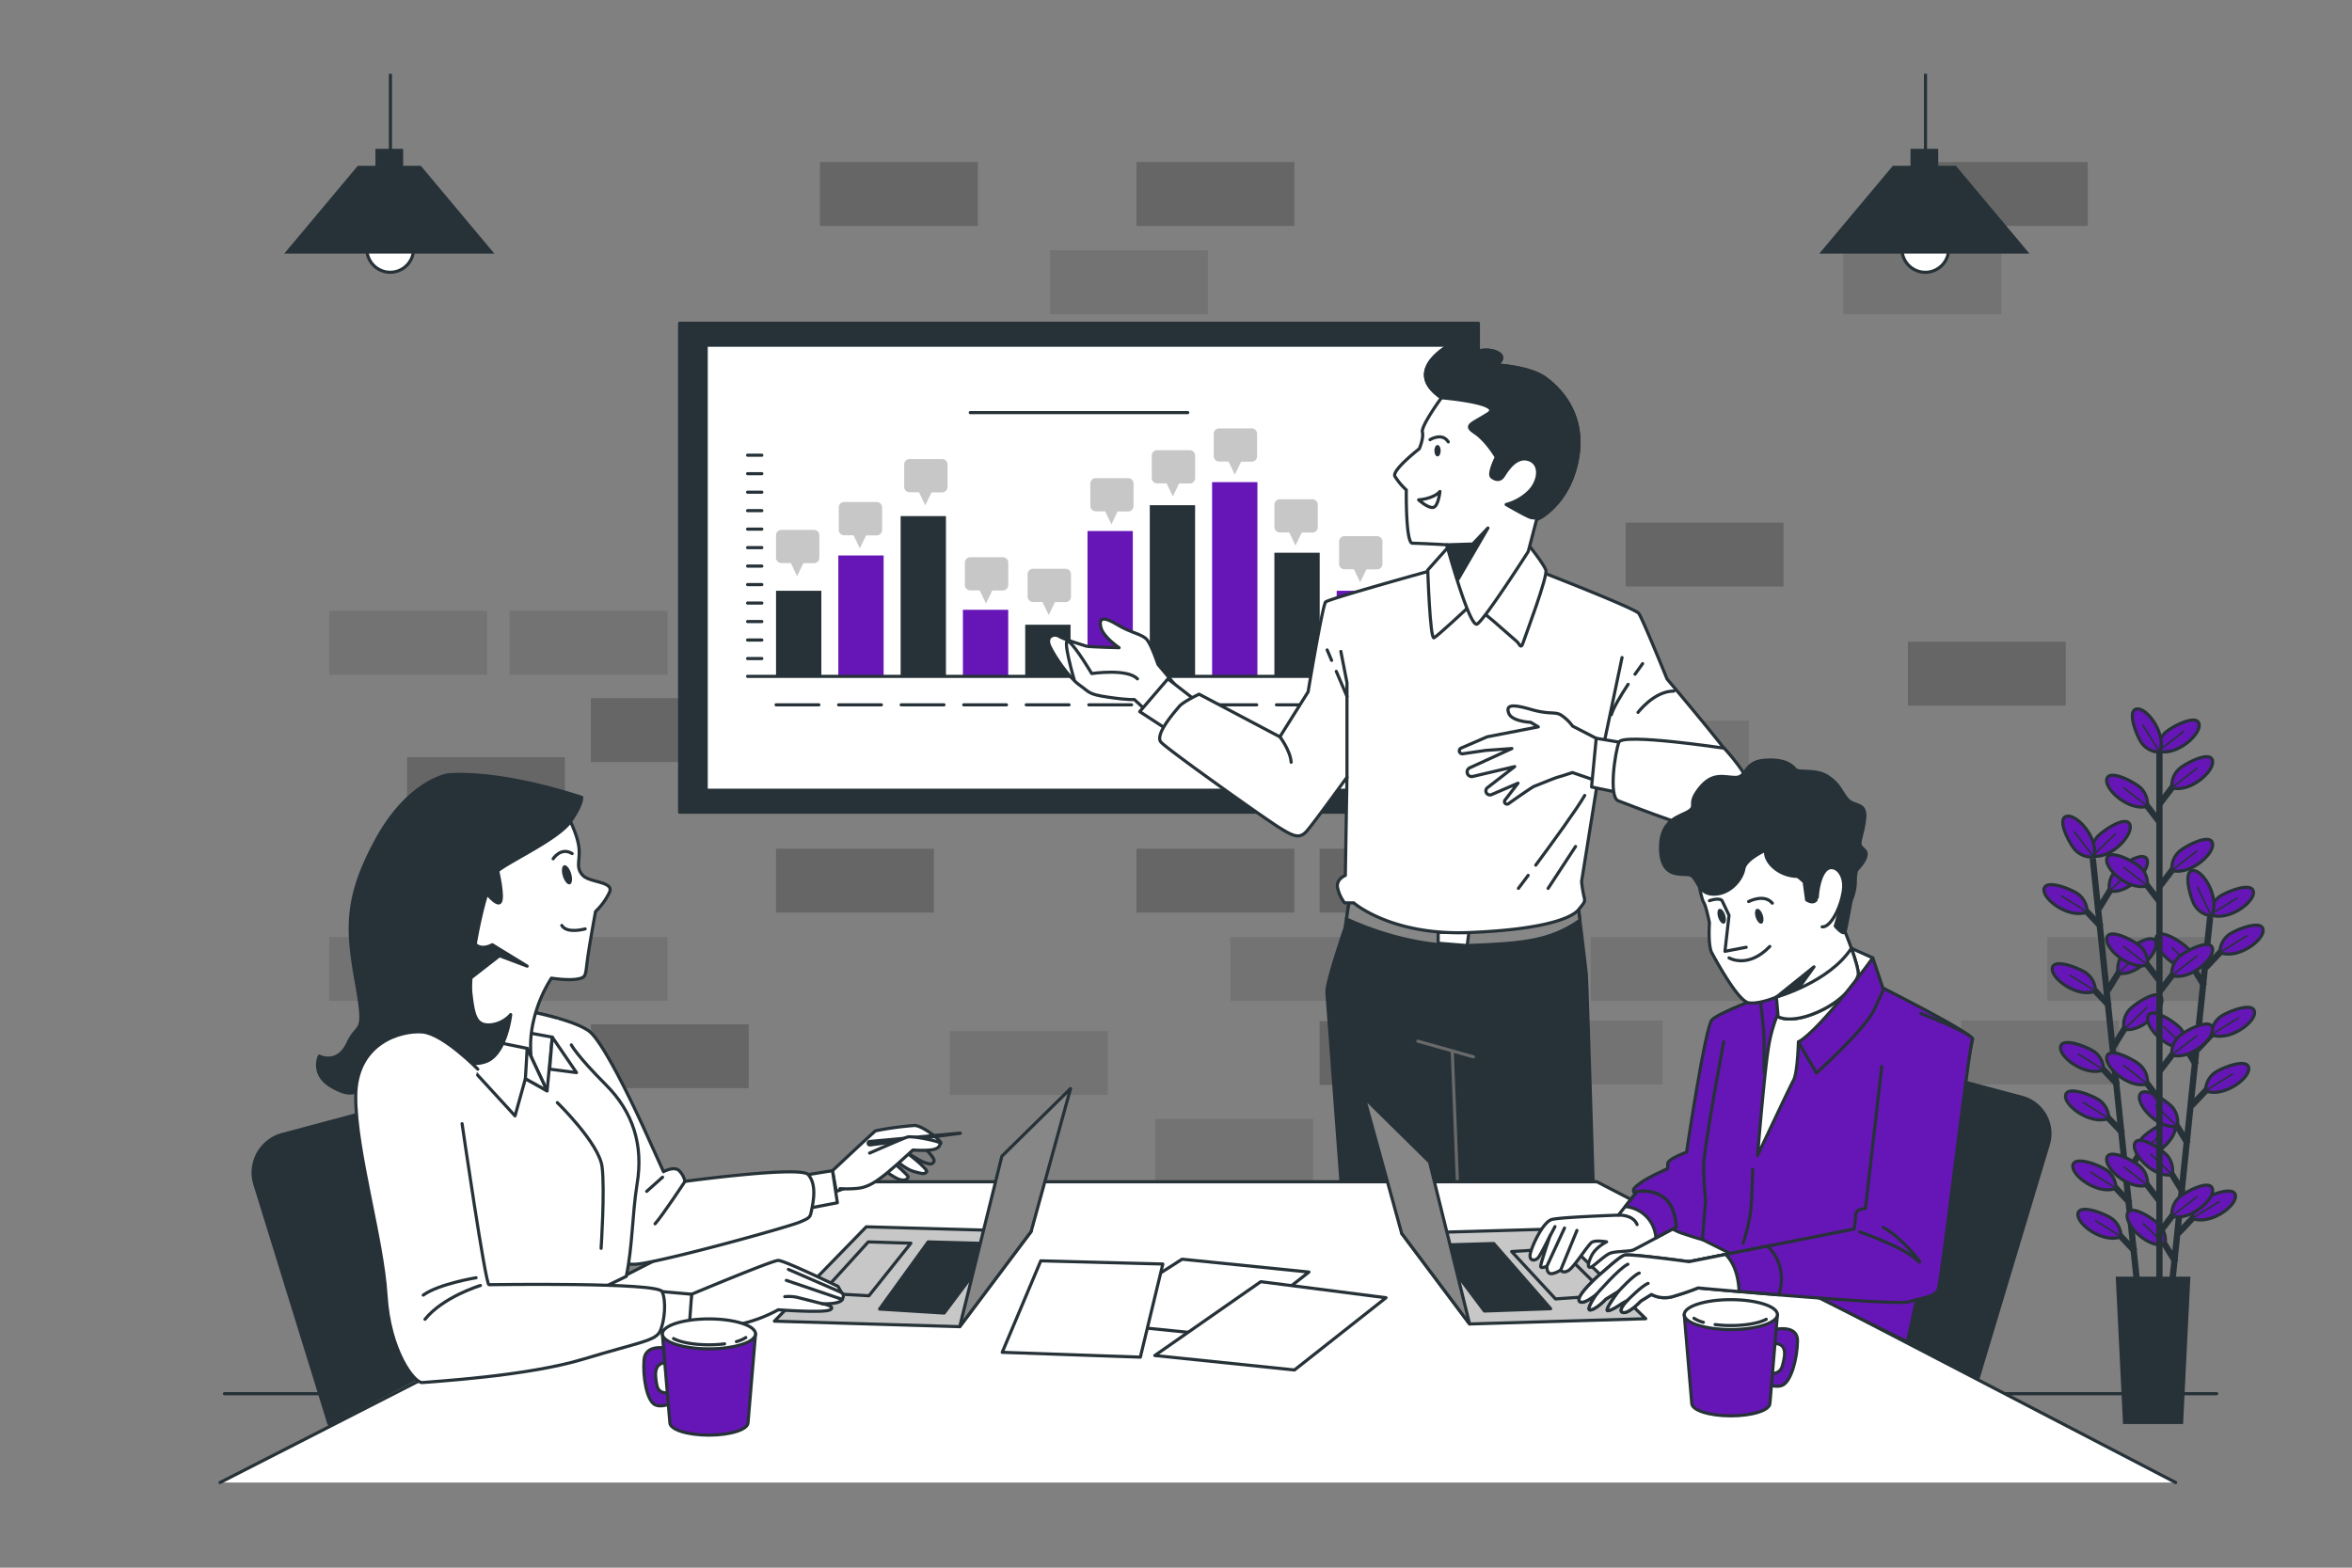 <svg xmlns="http://www.w3.org/2000/svg" viewBox="0 0 750 500"><rect x="0" y="0" width="750" height="500" fill="#808080" stroke="none"/><g id="freepik--Floor--inject-63"><line x1="633.56" y1="444.51" x2="706.85" y2="444.51" style="fill:none;stroke:#263238;stroke-linecap:round;stroke-linejoin:round"></line><line x1="71.56" y1="444.51" x2="115.64" y2="444.51" style="fill:none;stroke:#263238;stroke-linecap:round;stroke-linejoin:round"></line></g><g id="freepik--Bricks--inject-63"><rect x="188.41" y="222.68" width="50.34" height="20.38" style="opacity:0.2"></rect><rect x="362.39" y="166.68" width="50.34" height="20.38" style="opacity:0.2"></rect><rect x="518.39" y="166.68" width="50.34" height="20.38" style="opacity:0.2"></rect><rect x="608.39" y="204.68" width="50.34" height="20.38" style="opacity:0.2"></rect><rect x="334.82" y="194.84" width="50.34" height="20.38" style="opacity:0.1"></rect><rect x="247.46" y="166.68" width="50.34" height="20.38" style="opacity:0.2"></rect><rect x="219.89" y="194.84" width="50.34" height="20.38" style="opacity:0.1"></rect><rect x="277.43" y="194.84" width="50.34" height="20.38" style="opacity:0.1"></rect><rect x="129.8" y="241.49" width="50.34" height="20.38" style="opacity:0.2"></rect><rect x="104.97" y="194.84" width="50.34" height="20.38" style="opacity:0.1"></rect><rect x="162.51" y="194.84" width="50.34" height="20.38" style="opacity:0.1"></rect><rect x="362.39" y="51.68" width="50.34" height="20.38" style="opacity:0.2"></rect><rect x="334.82" y="79.84" width="50.34" height="20.38" style="opacity:0.1"></rect><rect x="615.39" y="51.68" width="50.34" height="20.38" style="opacity:0.2"></rect><rect x="587.82" y="79.84" width="50.34" height="20.38" style="opacity:0.1"></rect><rect x="261.46" y="51.68" width="50.34" height="20.38" style="opacity:0.2"></rect><rect x="277.43" y="136.49" width="50.34" height="20.38" style="opacity:0.1"></rect><rect x="420.8" y="270.68" width="50.34" height="20.38" style="opacity:0.2"></rect><rect x="420.8" y="325.68" width="50.34" height="20.38" style="opacity:0.2"></rect><rect x="188.41" y="326.68" width="50.34" height="20.38" style="opacity:0.2"></rect><rect x="507.27" y="298.84" width="50.34" height="20.38" style="opacity:0.1"></rect><rect x="479.8" y="325.49" width="50.34" height="20.38" style="opacity:0.1"></rect><rect x="652.83" y="298.84" width="50.34" height="20.38" style="opacity:0.1"></rect><rect x="625.35" y="325.49" width="50.34" height="20.38" style="opacity:0.1"></rect><rect x="362.39" y="270.68" width="50.34" height="20.38" style="opacity:0.2"></rect><rect x="392.35" y="298.84" width="50.34" height="20.38" style="opacity:0.1"></rect><rect x="368.35" y="356.84" width="50.34" height="20.38" style="opacity:0.1"></rect><rect x="440.35" y="383.84" width="50.34" height="20.38" style="opacity:0.1"></rect><rect x="250.35" y="383.84" width="50.34" height="20.38" style="opacity:0.1"></rect><rect x="106.8" y="383.84" width="50.34" height="20.38" style="opacity:0.1"></rect><rect x="289.82" y="229.84" width="50.34" height="20.38" style="opacity:0.1"></rect><rect x="347.35" y="229.84" width="50.34" height="20.38" style="opacity:0.1"></rect><rect x="507.35" y="229.84" width="50.34" height="20.38" style="opacity:0.1"></rect><rect x="247.46" y="270.68" width="50.34" height="20.38" style="opacity:0.2"></rect><rect x="302.89" y="328.84" width="50.34" height="20.38" style="opacity:0.1"></rect><rect x="132.54" y="270.68" width="50.34" height="20.38" style="opacity:0.2"></rect><rect x="129.8" y="345.49" width="50.34" height="20.38" style="opacity:0.2"></rect><rect x="104.97" y="298.84" width="50.34" height="20.38" style="opacity:0.1"></rect><rect x="162.51" y="298.84" width="50.34" height="20.38" style="opacity:0.1"></rect></g><g id="freepik--Plant--inject-63"><line x1="667.34" y1="273.77" x2="681.52" y2="409.73" style="fill:none;stroke:#263238;stroke-miterlimit:10;stroke-width:2px"></line><line x1="679.24" y1="383.71" x2="672.81" y2="376.92" style="fill:none;stroke:#263238;stroke-miterlimit:10;stroke-width:2px"></line><path d="M674.76,379a7.29,7.29,0,0,0-2.56-5.45c-1.65-1.48-10.34-5.13-11.17-2.07C660.14,374.76,669,381.29,674.76,379Z" style="fill:#6616B6;stroke:#263238;stroke-miterlimit:10"></path><line x1="674.76" y1="378.95" x2="666.49" y2="373.8" style="fill:none;stroke:#263238;stroke-miterlimit:10;stroke-width:0.5px"></line><line x1="680.85" y1="399.17" x2="674.42" y2="392.38" style="fill:none;stroke:#263238;stroke-miterlimit:10;stroke-width:2px"></line><path d="M676.37,394.42a7.26,7.26,0,0,0-2.56-5.46c-1.65-1.47-10.34-5.13-11.16-2.07C661.75,390.22,670.64,396.76,676.37,394.42Z" style="fill:#6616B6;stroke:#263238;stroke-miterlimit:10"></path><line x1="676.37" y1="394.42" x2="668.1" y2="389.26" style="fill:none;stroke:#263238;stroke-miterlimit:10;stroke-width:0.5px"></line><line x1="675.3" y1="345.98" x2="668.87" y2="339.18" style="fill:none;stroke:#263238;stroke-miterlimit:10;stroke-width:2px"></line><path d="M670.82,341.22a7.26,7.26,0,0,0-2.56-5.46c-1.65-1.47-10.34-5.13-11.16-2.07C656.2,337,665.09,343.56,670.82,341.22Z" style="fill:#6616B6;stroke:#263238;stroke-miterlimit:10"></path><line x1="670.82" y1="341.22" x2="662.55" y2="336.06" style="fill:none;stroke:#263238;stroke-miterlimit:10;stroke-width:0.5px"></line><line x1="676.91" y1="361.44" x2="670.48" y2="354.65" style="fill:none;stroke:#263238;stroke-miterlimit:10;stroke-width:2px"></line><path d="M672.44,356.68a7.29,7.29,0,0,0-2.56-5.45c-1.66-1.48-10.35-5.13-11.17-2.07C657.81,352.49,666.71,359,672.44,356.68Z" style="fill:#6616B6;stroke:#263238;stroke-miterlimit:10"></path><line x1="672.44" y1="356.68" x2="664.16" y2="351.53" style="fill:none;stroke:#263238;stroke-miterlimit:10;stroke-width:0.5px"></line><line x1="672.68" y1="320.86" x2="666.25" y2="314.07" style="fill:none;stroke:#263238;stroke-miterlimit:10;stroke-width:2px"></line><path d="M668.2,316.1a7.32,7.32,0,0,0-2.56-5.46c-1.65-1.47-10.34-5.13-11.17-2.07C653.58,311.9,662.47,318.44,668.2,316.1Z" style="fill:#6616B6;stroke:#263238;stroke-miterlimit:10"></path><line x1="668.2" y1="316.1" x2="659.93" y2="310.95" style="fill:none;stroke:#263238;stroke-miterlimit:10;stroke-width:0.5px"></line><line x1="670.05" y1="295.63" x2="663.61" y2="288.84" style="fill:none;stroke:#263238;stroke-miterlimit:10;stroke-width:2px"></line><path d="M665.57,290.87a7.29,7.29,0,0,0-2.56-5.45c-1.65-1.48-10.34-5.13-11.17-2.07C650.94,286.68,659.84,293.21,665.57,290.87Z" style="fill:#6616B6;stroke:#263238;stroke-miterlimit:10"></path><line x1="665.57" y1="290.87" x2="657.29" y2="285.72" style="fill:none;stroke:#263238;stroke-miterlimit:10;stroke-width:0.5px"></line><line x1="678.16" y1="374.56" x2="683.05" y2="366.59" style="fill:none;stroke:#263238;stroke-miterlimit:10;stroke-width:2px"></line><path d="M681.56,369a7.31,7.31,0,0,1,1.37-5.87c1.32-1.78,9.06-7.15,10.5-4.33C695,361.86,687.64,370.09,681.56,369Z" style="fill:#6616B6;stroke:#263238;stroke-miterlimit:10"></path><line x1="681.56" y1="368.98" x2="689" y2="361.86" style="fill:none;stroke:#263238;stroke-miterlimit:10;stroke-width:0.5px"></line><line x1="673.91" y1="333.87" x2="678.8" y2="325.89" style="fill:none;stroke:#263238;stroke-miterlimit:10;stroke-width:2px"></line><path d="M677.31,328.29a7.29,7.29,0,0,1,1.38-5.87c1.31-1.78,9.06-7.15,10.5-4.33C690.75,321.16,683.4,329.4,677.31,328.29Z" style="fill:#6616B6;stroke:#263238;stroke-miterlimit:10"></path><line x1="677.31" y1="328.29" x2="684.76" y2="321.17" style="fill:none;stroke:#263238;stroke-miterlimit:10;stroke-width:0.5px"></line><line x1="672.04" y1="315.99" x2="676.93" y2="308.01" style="fill:none;stroke:#263238;stroke-miterlimit:10;stroke-width:2px"></line><path d="M675.44,310.41a7.29,7.29,0,0,1,1.38-5.87c1.31-1.78,9.06-7.15,10.5-4.33C688.88,303.28,681.53,311.51,675.44,310.41Z" style="fill:#6616B6;stroke:#263238;stroke-miterlimit:10"></path><line x1="675.44" y1="310.41" x2="682.89" y2="303.29" style="fill:none;stroke:#263238;stroke-miterlimit:10;stroke-width:0.5px"></line><line x1="669.31" y1="289.77" x2="674.2" y2="281.8" style="fill:none;stroke:#263238;stroke-miterlimit:10;stroke-width:2px"></line><path d="M672.71,284.19a7.29,7.29,0,0,1,1.38-5.87c1.31-1.78,9-7.15,10.49-4.33C686.15,277.07,678.8,285.3,672.71,284.19Z" style="fill:#6616B6;stroke:#263238;stroke-miterlimit:10"></path><line x1="672.71" y1="284.19" x2="680.16" y2="277.07" style="fill:none;stroke:#263238;stroke-miterlimit:10;stroke-width:0.5px"></line><path d="M667.22,273a7.31,7.31,0,0,1,1.37-5.87c1.32-1.78,9.06-7.15,10.5-4.33C680.66,265.89,673.3,274.12,667.22,273Z" style="fill:#6616B6;stroke:#263238;stroke-miterlimit:10"></path><line x1="667.22" y1="273.01" x2="674.67" y2="265.89" style="fill:none;stroke:#263238;stroke-miterlimit:10;stroke-width:0.5px"></line><path d="M667.65,273.32a7.29,7.29,0,0,1-5.69-2c-1.64-1.49-6.17-9.76-3.21-10.89C662,259.2,669.39,267.38,667.65,273.32Z" style="fill:#6616B6;stroke:#263238;stroke-miterlimit:10"></path><line x1="667.65" y1="273.32" x2="661.35" y2="265.16" style="fill:none;stroke:#263238;stroke-miterlimit:10;stroke-width:0.5px"></line><line x1="704.76" y1="292.49" x2="690.65" y2="428.46" style="fill:none;stroke:#263238;stroke-miterlimit:10;stroke-width:2px"></line><line x1="693.77" y1="402.53" x2="688.87" y2="394.56" style="fill:none;stroke:#263238;stroke-miterlimit:10;stroke-width:2px"></line><path d="M690.37,397a7.27,7.27,0,0,0-1.38-5.86c-1.32-1.79-9.07-7.15-10.5-4.33C676.92,389.83,684.28,398.06,690.37,397Z" style="fill:#6616B6;stroke:#263238;stroke-miterlimit:10"></path><line x1="690.37" y1="396.95" x2="683.33" y2="390.2" style="fill:none;stroke:#263238;stroke-miterlimit:10;stroke-width:0.5px"></line><line x1="697.69" y1="364.8" x2="692.79" y2="356.82" style="fill:none;stroke:#263238;stroke-miterlimit:10;stroke-width:2px"></line><path d="M694.28,359.22a7.29,7.29,0,0,0-1.38-5.87c-1.31-1.78-9.06-7.15-10.5-4.32C680.84,352.1,688.2,360.33,694.28,359.22Z" style="fill:#6616B6;stroke:#263238;stroke-miterlimit:10"></path><line x1="694.28" y1="359.22" x2="687.25" y2="352.47" style="fill:none;stroke:#263238;stroke-miterlimit:10;stroke-width:0.5px"></line><line x1="696.08" y1="380.26" x2="691.19" y2="372.29" style="fill:none;stroke:#263238;stroke-miterlimit:10;stroke-width:2px"></line><path d="M692.68,374.68a7.29,7.29,0,0,0-1.38-5.87c-1.31-1.78-9.07-7.14-10.5-4.32C679.23,367.56,686.59,375.79,692.68,374.68Z" style="fill:#6616B6;stroke:#263238;stroke-miterlimit:10"></path><line x1="692.68" y1="374.68" x2="685.65" y2="367.93" style="fill:none;stroke:#263238;stroke-miterlimit:10;stroke-width:0.5px"></line><line x1="700.29" y1="339.68" x2="695.4" y2="331.7" style="fill:none;stroke:#263238;stroke-miterlimit:10;stroke-width:2px"></line><path d="M696.89,334.1a7.29,7.29,0,0,0-1.38-5.87c-1.31-1.78-9.06-7.15-10.5-4.32C683.45,327,690.8,335.21,696.89,334.1Z" style="fill:#6616B6;stroke:#263238;stroke-miterlimit:10"></path><line x1="696.89" y1="334.1" x2="689.86" y2="327.35" style="fill:none;stroke:#263238;stroke-miterlimit:10;stroke-width:0.5px"></line><line x1="702.91" y1="314.45" x2="698.01" y2="306.47" style="fill:none;stroke:#263238;stroke-miterlimit:10;stroke-width:2px"></line><path d="M699.51,308.87a7.29,7.29,0,0,0-1.38-5.87c-1.32-1.78-9.07-7.15-10.5-4.32C686.06,301.75,693.42,310,699.51,308.87Z" style="fill:#6616B6;stroke:#263238;stroke-miterlimit:10"></path><line x1="699.51" y1="308.87" x2="692.47" y2="302.12" style="fill:none;stroke:#263238;stroke-miterlimit:10;stroke-width:0.5px"></line><line x1="694.6" y1="393.36" x2="701.03" y2="386.56" style="fill:none;stroke:#263238;stroke-miterlimit:10;stroke-width:2px"></line><path d="M699.07,388.59a7.29,7.29,0,0,1,2.56-5.45c1.65-1.48,10.34-5.14,11.16-2.08C713.69,384.39,704.8,390.93,699.07,388.59Z" style="fill:#6616B6;stroke:#263238;stroke-miterlimit:10"></path><line x1="699.07" y1="388.59" x2="707.83" y2="383.16" style="fill:none;stroke:#263238;stroke-miterlimit:10;stroke-width:0.5px"></line><line x1="698.82" y1="352.66" x2="705.25" y2="345.86" style="fill:none;stroke:#263238;stroke-miterlimit:10;stroke-width:2px"></line><path d="M703.29,347.9a7.31,7.31,0,0,1,2.56-5.46c1.65-1.47,10.34-5.13,11.17-2.07C717.91,343.69,709,350.24,703.29,347.9Z" style="fill:#6616B6;stroke:#263238;stroke-miterlimit:10"></path><line x1="703.29" y1="347.9" x2="712.05" y2="342.47" style="fill:none;stroke:#263238;stroke-miterlimit:10;stroke-width:0.5px"></line><line x1="700.67" y1="334.78" x2="707.1" y2="327.98" style="fill:none;stroke:#263238;stroke-miterlimit:10;stroke-width:2px"></line><path d="M705.15,330a7.26,7.26,0,0,1,2.56-5.46c1.65-1.48,10.34-5.14,11.16-2.08C719.77,325.81,710.88,332.35,705.15,330Z" style="fill:#6616B6;stroke:#263238;stroke-miterlimit:10"></path><line x1="705.15" y1="330.02" x2="713.91" y2="324.58" style="fill:none;stroke:#263238;stroke-miterlimit:10;stroke-width:0.5px"></line><line x1="703.4" y1="308.56" x2="709.82" y2="301.76" style="fill:none;stroke:#263238;stroke-miterlimit:10;stroke-width:2px"></line><path d="M707.87,303.8a7.26,7.26,0,0,1,2.56-5.46c1.65-1.47,10.34-5.14,11.16-2.08C722.49,299.59,713.6,306.14,707.87,303.8Z" style="fill:#6616B6;stroke:#263238;stroke-miterlimit:10"></path><line x1="707.87" y1="303.8" x2="716.63" y2="298.37" style="fill:none;stroke:#263238;stroke-miterlimit:10;stroke-width:0.5px"></line><path d="M704.8,291.73a7.26,7.26,0,0,1,2.56-5.46c1.65-1.48,10.33-5.14,11.16-2.08C719.42,287.52,710.53,294.06,704.8,291.73Z" style="fill:#6616B6;stroke:#263238;stroke-miterlimit:10"></path><line x1="704.8" y1="291.73" x2="713.55" y2="286.29" style="fill:none;stroke:#263238;stroke-miterlimit:10;stroke-width:0.5px"></line><path d="M705.16,292.12A7.28,7.28,0,0,1,700,289c-1.3-1.79-4-10.82-.9-11.32C702.51,277.14,708.08,286.66,705.16,292.12Z" style="fill:#6616B6;stroke:#263238;stroke-miterlimit:10"></path><line x1="705.16" y1="292.12" x2="700.67" y2="282.84" style="fill:none;stroke:#263238;stroke-miterlimit:10;stroke-width:0.5px"></line><line x1="688.59" y1="237.12" x2="688.59" y2="409.07" style="fill:none;stroke:#263238;stroke-miterlimit:10;stroke-width:2px"></line><line x1="688.73" y1="383.22" x2="683.04" y2="375.79" style="fill:none;stroke:#263238;stroke-miterlimit:10;stroke-width:2px"></line><path d="M684.77,378a7.3,7.3,0,0,0-2-5.69c-1.49-1.64-9.75-6.18-10.89-3.22C670.66,372.33,678.83,379.75,684.77,378Z" style="fill:#6616B6;stroke:#263238;stroke-miterlimit:10"></path><line x1="684.77" y1="378.02" x2="677.08" y2="372.03" style="fill:none;stroke:#263238;stroke-miterlimit:10;stroke-width:0.5px"></line><line x1="688.73" y1="350.9" x2="683.04" y2="343.48" style="fill:none;stroke:#263238;stroke-miterlimit:10;stroke-width:2px"></line><path d="M684.77,345.7a7.3,7.3,0,0,0-2-5.69c-1.49-1.64-9.75-6.17-10.89-3.22C670.66,340,678.83,347.44,684.77,345.7Z" style="fill:#6616B6;stroke:#263238;stroke-miterlimit:10"></path><line x1="684.77" y1="345.7" x2="677.08" y2="339.72" style="fill:none;stroke:#263238;stroke-miterlimit:10;stroke-width:0.5px"></line><line x1="688.73" y1="312.96" x2="683.04" y2="305.54" style="fill:none;stroke:#263238;stroke-miterlimit:10;stroke-width:2px"></line><path d="M684.77,307.77a7.33,7.33,0,0,0-2-5.7c-1.49-1.63-9.75-6.17-10.89-3.21C670.66,302.07,678.83,309.5,684.77,307.77Z" style="fill:#6616B6;stroke:#263238;stroke-miterlimit:10"></path><line x1="684.77" y1="307.77" x2="677.08" y2="301.78" style="fill:none;stroke:#263238;stroke-miterlimit:10;stroke-width:0.5px"></line><line x1="688.73" y1="287.71" x2="683.04" y2="280.28" style="fill:none;stroke:#263238;stroke-miterlimit:10;stroke-width:2px"></line><path d="M684.77,282.51a7.3,7.3,0,0,0-2-5.69c-1.49-1.64-9.75-6.18-10.89-3.22C670.66,276.82,678.83,284.24,684.77,282.51Z" style="fill:#6616B6;stroke:#263238;stroke-miterlimit:10"></path><line x1="684.77" y1="282.51" x2="677.08" y2="276.53" style="fill:none;stroke:#263238;stroke-miterlimit:10;stroke-width:0.5px"></line><line x1="688.73" y1="262.34" x2="683.04" y2="254.92" style="fill:none;stroke:#263238;stroke-miterlimit:10;stroke-width:2px"></line><path d="M684.77,257.15a7.33,7.33,0,0,0-2-5.7c-1.49-1.63-9.75-6.17-10.89-3.21C670.66,251.45,678.83,258.88,684.77,257.15Z" style="fill:#6616B6;stroke:#263238;stroke-miterlimit:10"></path><line x1="684.77" y1="257.15" x2="677.08" y2="251.16" style="fill:none;stroke:#263238;stroke-miterlimit:10;stroke-width:0.5px"></line><line x1="688.6" y1="393.08" x2="694.3" y2="385.66" style="fill:none;stroke:#263238;stroke-miterlimit:10;stroke-width:2px"></line><path d="M692.56,387.89a7.33,7.33,0,0,1,2-5.7c1.49-1.64,9.76-6.17,10.89-3.21C706.67,382.19,698.5,389.62,692.56,387.89Z" style="fill:#6616B6;stroke:#263238;stroke-miterlimit:10"></path><line x1="692.56" y1="387.89" x2="700.71" y2="381.58" style="fill:none;stroke:#263238;stroke-miterlimit:10;stroke-width:0.5px"></line><line x1="688.6" y1="341.69" x2="694.3" y2="334.27" style="fill:none;stroke:#263238;stroke-miterlimit:10;stroke-width:2px"></line><path d="M692.56,336.49a7.3,7.3,0,0,1,2-5.69c1.49-1.64,9.76-6.18,10.89-3.22C706.67,330.8,698.5,338.23,692.56,336.49Z" style="fill:#6616B6;stroke:#263238;stroke-miterlimit:10"></path><line x1="692.56" y1="336.49" x2="700.71" y2="330.18" style="fill:none;stroke:#263238;stroke-miterlimit:10;stroke-width:0.5px"></line><line x1="688.6" y1="316.33" x2="694.3" y2="308.9" style="fill:none;stroke:#263238;stroke-miterlimit:10;stroke-width:2px"></line><path d="M692.56,311.13a7.33,7.33,0,0,1,2-5.7c1.49-1.63,9.76-6.17,10.89-3.21C706.67,305.43,698.5,312.86,692.56,311.13Z" style="fill:#6616B6;stroke:#263238;stroke-miterlimit:10"></path><line x1="692.56" y1="311.13" x2="700.71" y2="304.82" style="fill:none;stroke:#263238;stroke-miterlimit:10;stroke-width:0.5px"></line><line x1="688.6" y1="282.8" x2="694.3" y2="275.37" style="fill:none;stroke:#263238;stroke-miterlimit:10;stroke-width:2px"></line><path d="M692.56,277.6a7.3,7.3,0,0,1,2-5.69c1.49-1.64,9.76-6.18,10.89-3.22C706.67,271.91,698.5,279.33,692.56,277.6Z" style="fill:#6616B6;stroke:#263238;stroke-miterlimit:10"></path><line x1="692.56" y1="277.6" x2="700.71" y2="271.29" style="fill:none;stroke:#263238;stroke-miterlimit:10;stroke-width:0.5px"></line><line x1="688.6" y1="256.44" x2="694.3" y2="249.02" style="fill:none;stroke:#263238;stroke-miterlimit:10;stroke-width:2px"></line><path d="M692.56,251.24a7.3,7.3,0,0,1,2-5.69c1.49-1.64,9.76-6.18,10.89-3.22C706.67,245.55,698.5,253,692.56,251.24Z" style="fill:#6616B6;stroke:#263238;stroke-miterlimit:10"></path><line x1="692.56" y1="251.24" x2="700.71" y2="244.93" style="fill:none;stroke:#263238;stroke-miterlimit:10;stroke-width:0.5px"></line><path d="M688.26,239.55a7.3,7.3,0,0,1,2-5.69c1.49-1.64,9.75-6.18,10.89-3.22C702.37,233.86,694.2,241.29,688.26,239.55Z" style="fill:#6616B6;stroke:#263238;stroke-miterlimit:10"></path><line x1="688.26" y1="239.55" x2="696.41" y2="233.24" style="fill:none;stroke:#263238;stroke-miterlimit:10;stroke-width:0.5px"></line><path d="M688.66,239.9a7.28,7.28,0,0,1-5.45-2.56c-1.48-1.66-5.12-10.35-2.06-11.17C684.48,225.28,691,234.18,688.66,239.9Z" style="fill:#6616B6;stroke:#263238;stroke-miterlimit:10"></path><line x1="688.66" y1="239.9" x2="683.24" y2="231.14" style="fill:none;stroke:#263238;stroke-miterlimit:10;stroke-width:0.5px"></line><polygon points="695.66 453.67 677.46 453.67 675.18 407.68 697.94 407.68 695.66 453.67" style="fill:#263238;stroke:#263238;stroke-miterlimit:10"></polygon></g><g id="freepik--Lamps--inject-63"><circle cx="124.43" cy="79.38" r="7.45" transform="translate(-19.86 48.31) rotate(-20.38)" style="fill:#fff;stroke:#263238;stroke-miterlimit:10"></circle><polygon points="157.64 80.88 90.64 80.88 114.09 52.88 134.19 52.88 157.64 80.88" style="fill:#263238"></polygon><rect x="119.72" y="47.47" width="8.84" height="8.84" style="fill:#263238"></rect><line x1="124.5" y1="49.13" x2="124.5" y2="23.55" style="fill:none;stroke:#263238;stroke-miterlimit:10"></line><circle cx="613.93" cy="79.38" r="7.45" transform="translate(21.7 259.59) rotate(-24.29)" style="fill:#fff;stroke:#263238;stroke-miterlimit:10"></circle><polygon points="647.14 80.88 580.14 80.88 603.59 52.88 623.69 52.88 647.14 80.88" style="fill:#263238"></polygon><rect x="609.22" y="47.47" width="8.84" height="8.84" style="fill:#263238"></rect><line x1="614" y1="49.13" x2="614" y2="23.55" style="fill:none;stroke:#263238;stroke-miterlimit:10"></line></g><g id="freepik--Board--inject-63"><rect x="216.72" y="103.1" width="254.7" height="155.93" style="fill:#263238;stroke:#263238;stroke-linecap:round;stroke-linejoin:round"></rect><rect x="225.19" y="110.1" width="237.75" height="141.94" style="fill:#fff;stroke:#263238;stroke-linecap:round;stroke-linejoin:round"></rect><rect x="326.92" y="199.25" width="14.45" height="16.46" style="fill:#263238"></rect><rect x="247.46" y="188.42" width="14.45" height="27.29" style="fill:#263238"></rect><rect x="267.32" y="177.16" width="14.45" height="38.55" style="fill:#6616B6"></rect><rect x="287.19" y="164.6" width="14.45" height="51.12" style="fill:#263238"></rect><rect x="307.05" y="194.49" width="14.45" height="21.23" style="fill:#6616B6"></rect><rect x="346.78" y="169.36" width="14.45" height="46.35" style="fill:#6616B6"></rect><rect x="366.64" y="161.13" width="14.45" height="54.58" style="fill:#263238"></rect><rect x="386.51" y="153.77" width="14.45" height="61.95" style="fill:#6616B6"></rect><rect x="406.37" y="176.29" width="14.45" height="39.42" style="fill:#263238"></rect><rect x="426.24" y="188.42" width="14.45" height="27.29" style="fill:#6616B6"></rect><line x1="309.4" y1="131.6" x2="378.74" y2="131.6" style="fill:none;stroke:#263238;stroke-linecap:round;stroke-linejoin:round"></line><line x1="247.48" y1="224.8" x2="261.12" y2="224.8" style="fill:none;stroke:#263238;stroke-linecap:round;stroke-linejoin:round"></line><line x1="267.42" y1="224.8" x2="281.06" y2="224.8" style="fill:none;stroke:#263238;stroke-linecap:round;stroke-linejoin:round"></line><line x1="287.37" y1="224.8" x2="301.01" y2="224.8" style="fill:none;stroke:#263238;stroke-linecap:round;stroke-linejoin:round"></line><line x1="307.31" y1="224.8" x2="320.95" y2="224.8" style="fill:none;stroke:#263238;stroke-linecap:round;stroke-linejoin:round"></line><line x1="327.25" y1="224.8" x2="340.89" y2="224.8" style="fill:none;stroke:#263238;stroke-linecap:round;stroke-linejoin:round"></line><line x1="347.2" y1="224.8" x2="360.84" y2="224.8" style="fill:none;stroke:#263238;stroke-linecap:round;stroke-linejoin:round"></line><line x1="367.14" y1="224.8" x2="380.78" y2="224.8" style="fill:none;stroke:#263238;stroke-linecap:round;stroke-linejoin:round"></line><line x1="387.09" y1="224.8" x2="400.73" y2="224.8" style="fill:none;stroke:#263238;stroke-linecap:round;stroke-linejoin:round"></line><line x1="407.03" y1="224.8" x2="420.67" y2="224.8" style="fill:none;stroke:#263238;stroke-linecap:round;stroke-linejoin:round"></line><line x1="426.97" y1="224.8" x2="440.61" y2="224.8" style="fill:none;stroke:#263238;stroke-linecap:round;stroke-linejoin:round"></line><line x1="238.39" y1="215.71" x2="454.91" y2="215.71" style="fill:none;stroke:#263238;stroke-linecap:round;stroke-linejoin:round"></line><line x1="238.39" y1="210.03" x2="242.93" y2="210.03" style="fill:none;stroke:#263238;stroke-linecap:round;stroke-linejoin:round"></line><line x1="238.39" y1="204.13" x2="242.93" y2="204.13" style="fill:none;stroke:#263238;stroke-linecap:round;stroke-linejoin:round"></line><line x1="238.39" y1="198.24" x2="242.93" y2="198.24" style="fill:none;stroke:#263238;stroke-linecap:round;stroke-linejoin:round"></line><line x1="238.39" y1="192.34" x2="242.93" y2="192.34" style="fill:none;stroke:#263238;stroke-linecap:round;stroke-linejoin:round"></line><line x1="238.39" y1="186.45" x2="242.93" y2="186.45" style="fill:none;stroke:#263238;stroke-linecap:round;stroke-linejoin:round"></line><line x1="238.39" y1="180.55" x2="242.93" y2="180.55" style="fill:none;stroke:#263238;stroke-linecap:round;stroke-linejoin:round"></line><line x1="238.39" y1="174.66" x2="242.93" y2="174.66" style="fill:none;stroke:#263238;stroke-linecap:round;stroke-linejoin:round"></line><line x1="238.39" y1="168.76" x2="242.93" y2="168.76" style="fill:none;stroke:#263238;stroke-linecap:round;stroke-linejoin:round"></line><line x1="238.39" y1="162.87" x2="242.93" y2="162.87" style="fill:none;stroke:#263238;stroke-linecap:round;stroke-linejoin:round"></line><line x1="238.39" y1="156.98" x2="242.93" y2="156.98" style="fill:none;stroke:#263238;stroke-linecap:round;stroke-linejoin:round"></line><line x1="238.39" y1="151.08" x2="242.93" y2="151.08" style="fill:none;stroke:#263238;stroke-linecap:round;stroke-linejoin:round"></line><line x1="238.39" y1="145.19" x2="242.93" y2="145.19" style="fill:none;stroke:#263238;stroke-linecap:round;stroke-linejoin:round"></line><path d="M300.41,146.41H290.05a1.72,1.72,0,0,0-1.72,1.73v7.13a1.73,1.73,0,0,0,1.72,1.73h3l2,4.16,2-4.13,3.37,0a1.74,1.74,0,0,0,1.73-1.73v-7.13A1.73,1.73,0,0,0,300.41,146.41Z" style="fill:#c7c7c7"></path><path d="M279.54,160.11H269.18a1.72,1.72,0,0,0-1.72,1.72V169a1.72,1.72,0,0,0,1.72,1.72h3l2,4.17,2-4.13,3.38,0a1.72,1.72,0,0,0,1.72-1.72v-7.14A1.72,1.72,0,0,0,279.54,160.11Z" style="fill:#c7c7c7"></path><path d="M259.54,169H249.18a1.73,1.73,0,0,0-1.73,1.73v7.13a1.74,1.74,0,0,0,1.73,1.73h3l2,4.17,2-4.14,3.38,0a1.73,1.73,0,0,0,1.72-1.73v-7.13A1.72,1.72,0,0,0,259.54,169Z" style="fill:#c7c7c7"></path><path d="M319.76,177.72H309.41a1.72,1.72,0,0,0-1.73,1.72v7.14a1.72,1.72,0,0,0,1.73,1.72h3l2,4.17,2-4.13,3.37,0a1.73,1.73,0,0,0,1.73-1.72v-7.14A1.73,1.73,0,0,0,319.76,177.72Z" style="fill:#c7c7c7"></path><path d="M339.76,181.41H329.41a1.73,1.73,0,0,0-1.73,1.73v7.13a1.72,1.72,0,0,0,1.73,1.73h3l2,4.17,2-4.13,3.37,0a1.72,1.72,0,0,0,1.73-1.73v-7.13A1.73,1.73,0,0,0,339.76,181.41Z" style="fill:#c7c7c7"></path><path d="M359.77,152.5H349.41a1.73,1.73,0,0,0-1.73,1.72v7.14a1.73,1.73,0,0,0,1.73,1.72h3l2,4.17,1.95-4.13,3.38,0a1.72,1.72,0,0,0,1.72-1.72v-7.14A1.72,1.72,0,0,0,359.77,152.5Z" style="fill:#c7c7c7"></path><path d="M379.33,143.58H369a1.74,1.74,0,0,0-1.73,1.73v7.13a1.73,1.73,0,0,0,1.73,1.73h3l2,4.17,2-4.13,3.37,0a1.72,1.72,0,0,0,1.73-1.73v-7.13A1.73,1.73,0,0,0,379.33,143.58Z" style="fill:#c7c7c7"></path><path d="M399.12,136.63H388.76a1.72,1.72,0,0,0-1.72,1.72v7.14a1.72,1.72,0,0,0,1.72,1.72h3l2,4.17,2-4.13,3.37,0a1.73,1.73,0,0,0,1.73-1.72v-7.14A1.73,1.73,0,0,0,399.12,136.63Z" style="fill:#c7c7c7"></path><path d="M418.47,159.24H408.11a1.72,1.72,0,0,0-1.72,1.72v7.14a1.72,1.72,0,0,0,1.72,1.72h3l2,4.17,2-4.13,3.37,0a1.73,1.73,0,0,0,1.73-1.72V161A1.73,1.73,0,0,0,418.47,159.24Z" style="fill:#c7c7c7"></path><path d="M439.12,171H428.77A1.73,1.73,0,0,0,427,172.7v7.14a1.73,1.73,0,0,0,1.73,1.72h3l2,4.17,2-4.13,3.37,0a1.72,1.72,0,0,0,1.73-1.72V172.7A1.72,1.72,0,0,0,439.12,171Z" style="fill:#c7c7c7"></path></g><g id="freepik--character-2--inject-63"><path d="M374.36,218l-5.1-6.08s-1.95-5.83-3.41-7.77-5.1-2.19-9.47-4.86-6.08-2.43-5.35.73,5.83,6.56,5.83,6.56-9.71-.24-10.44-.49-7.29-2.18-8.75-3.16-4.37,0-2.92,3.16,6.08,10,9.48,12.4,2.67,2.91,9.23,3.88,8.26.73,8.26.73l3.89,3.65Z" style="fill:#fff;stroke:#263238;stroke-linecap:round;stroke-linejoin:round"></path><path d="M342.53,216.76s-4.13-14.09-1.7-12.14,7.29,10.2,7.29,10.2,11.42-1.7,14.58,1.7" style="fill:#fff;stroke:#263238;stroke-linecap:round;stroke-linejoin:round"></path><polygon points="381.16 223.32 372.42 216.52 363.43 226.97 373.14 233.29 381.16 223.32" style="fill:#fff;stroke:#263238;stroke-linecap:round;stroke-linejoin:round"></polygon><path d="M430.61,285.09l-1.74,11s-6,17.25-5.75,20.5,7.37,99,7.37,99h78.72s-3.12-102.52-3.37-105-2.46-20.44-2.46-20.44-45.78.2-47.27-.05-26.24-7-26.24-7Z" style="fill:#263238;stroke:#263238;stroke-linecap:round;stroke-linejoin:round"></path><line x1="452.11" y1="332.07" x2="469.85" y2="337.07" style="fill:none;stroke:#696969;stroke-linecap:round;stroke-linejoin:round"></line><line x1="463.1" y1="335.57" x2="466.16" y2="413.04" style="fill:none;stroke:#696969;stroke-linecap:round;stroke-linejoin:round"></line><path d="M467.85,301.58c18.4-.67,26.52-1.55,35.95-8.05l-.42-3.39s-45.78.2-47.27-.05-26.24-7-26.24-7l.74,2-1.26,8C435.24,295.81,450.87,302.2,467.85,301.58Z" style="fill:#878787;stroke:#263238;stroke-linecap:round;stroke-linejoin:round"></path><polygon points="458.6 297.33 458.6 300.83 467.85 301.58 468.39 297.43 458.6 297.33" style="fill:#fff;stroke:#263238;stroke-linecap:round;stroke-linejoin:round"></polygon><path d="M457.94,181.53S423.68,191,422.71,192s-5.59,28.67-5.59,28.67l-9,14.34-25.75-13.61s-5.11,2.43-6.32,3.89-8,9-5.83,11.42,33,24.3,37.66,27.21,6.56,3.65,8.75,1.22,12.88-17.25,12.88-17.25L429,279.21s-3.16,1.22-2.43,4.13a12.14,12.14,0,0,0,2.19,4.62h2.91s11.91,10.45,36.69,9.47,33.05-4.86,35-7.29,2.19-2.42,1.7-4.37a38.26,38.26,0,0,1-.73-4.62l6.81-42.52L530.6,252s18.71,2.91,21.86.73,4.13-3.65,1.71-8-22.6-28.19-22.6-28.19-7.78-19.19-9-20.89-33.29-14.1-33.29-14.1Z" style="fill:#fff;stroke:#263238;stroke-linecap:round;stroke-linejoin:round"></path><path d="M408.13,235s3.35,4.4,3.59,8.11" style="fill:none;stroke:#263238;stroke-linecap:round;stroke-linejoin:round"></path><polyline points="429.52 247.87 429.52 217.74 427.57 207.77" style="fill:none;stroke:#263238;stroke-linecap:round;stroke-linejoin:round"></polyline><line x1="424.62" y1="210.62" x2="423.2" y2="207.29" style="fill:none;stroke:#263238;stroke-linecap:round;stroke-linejoin:round"></line><line x1="429.52" y1="222.11" x2="426.11" y2="214.12" style="fill:none;stroke:#263238;stroke-linecap:round;stroke-linejoin:round"></line><line x1="511.16" y1="238.63" x2="517.23" y2="209.72" style="fill:none;stroke:#263238;stroke-linecap:round;stroke-linejoin:round"></line><path d="M519.17,218.26c-2.25,3.4-4.63,7.32-5.34,9.68" style="fill:none;stroke:#263238;stroke-linecap:round;stroke-linejoin:round"></path><path d="M523.79,211.66s-1,1.38-2.42,3.38" style="fill:none;stroke:#263238;stroke-linecap:round;stroke-linejoin:round"></path><path d="M522.33,227.21s5.11-6.8,11.42-6.8" style="fill:none;stroke:#263238;stroke-linecap:round;stroke-linejoin:round"></path><path d="M489.72,275.93c5.4-7.29,13.16-17.95,15.61-22.23" style="fill:none;stroke:#263238;stroke-linecap:round;stroke-linejoin:round"></path><path d="M484.19,283.34s1.23-1.63,3.11-4.15" style="fill:none;stroke:#263238;stroke-linecap:round;stroke-linejoin:round"></path><line x1="502.41" y1="269.98" x2="493.66" y2="283.34" style="fill:none;stroke:#263238;stroke-linecap:round;stroke-linejoin:round"></line><path d="M465,174s-2.91.24-3.64,1-6.08,6.81-6.08,6.81.73,22.35,2,21.62,10.69-9.48,11.66-10.45S483,204.13,483.7,204.62s1.22,2.67,1.94.48,8-21.38,7.29-23.32-5.34-7.78-5.34-7.78S469.85,177.64,465,174Z" style="fill:#fff;stroke:#263238;stroke-linecap:round;stroke-linejoin:round"></path><path d="M459.65,126.86s-6.57,9-6.08,10.94-1,5.34-1,5.34-8.75,6.8-7.78,8.75a20.39,20.39,0,0,0,3.65,4.37s-.24,17,1.94,17,10.94.49,10.94.49,7.29,26.72,9.72,25.27,16.28-23.09,16.28-23.09l2.67-10.2s10-4.38,12.88-18.71-5.11-22.84-10.21-26.49-15.55-4.13-15.55-4.13,3.89-2.43,0-4.13-9.23.73-9.23.73-.25-6.32-5.83-2.91S449.68,120.06,459.65,126.86Z" style="fill:#fff;stroke:#263238;stroke-linecap:round;stroke-linejoin:round"></path><path d="M492.69,120.54c-5.1-3.64-15.55-4.13-15.55-4.13s3.89-2.43,0-4.13-9.23.73-9.23.73-.25-6.32-5.83-2.91-12.4,10-2.43,16.76c0,0,20.16,1.7,14.82,5.1s-7.78,3.65-4.13,6.08,6.8,7.77,6.8,7.77-2.67,5.35-1.46,6.32,2.67,1.22,3.65-.24,3.88-6.56,8-5.35,3.64,6.56.48,10a16.26,16.26,0,0,1-7.53,4.37s5.83,3.4,7.77,4.13a9.24,9.24,0,0,0,3.16.07c2.74-1.68,9.38-6.79,11.67-18.05C505.81,132.69,497.79,124.19,492.69,120.54Z" style="fill:#263238;stroke:#263238;stroke-linecap:round;stroke-linejoin:round"></path><path d="M452.36,159.42s4.61-.24,6.8-2.67c0,0-.49,4.86-2.19,5.1S452.36,159.42,452.36,159.42Z" style="fill:none;stroke:#263238;stroke-linecap:round;stroke-linejoin:round"></path><path d="M459.4,143.75c0,1-.43,1.82-1,1.82s-1-.81-1-1.82.43-1.82,1-1.82S459.4,142.74,459.4,143.75Z" style="fill:#263238"></path><path d="M456,140.23s3.89-2.43,5.83.72" style="fill:none;stroke:#263238;stroke-linecap:round;stroke-linejoin:round"></path><polygon points="461.35 173.76 469.61 173.51 474.47 168.41 464.99 184.69 461.35 173.76" style="fill:#263238;stroke:#263238;stroke-linecap:round;stroke-linejoin:round"></polygon><path d="M509,235.47l-7.53-3.88a14.13,14.13,0,0,0-3.89-3.65c-1.94-1-3.64,0-9.48-1.7s-8-1.46-7,1.22,7,2.91,7,2.91l2.43,1.46L474.22,235l-8.3,3.59a1,1,0,0,0-.58,1h0a1,1,0,0,0,1.1.82l7.3-1.07,8.37-.6-13.5,6.17a1.46,1.46,0,0,0-.75,1.56h0a1.46,1.46,0,0,0,1.87,1.15L483,244.5l-8.6,6.65a1.31,1.31,0,0,0-.48,1.61h0a1.3,1.3,0,0,0,1.71.67l8.43-3.64-4.14,5.38a.81.81,0,0,0,0,1h0a.82.82,0,0,0,1.1.16c1.91-1.35,7.63-5.36,8.24-5.56s6.56-2.67,7.53-2.91,4.62-1.46,4.62-1.46l7.77,2.67Z" style="fill:none;stroke:#263238;stroke-linecap:round;stroke-linejoin:round"></path><path d="M516.26,236.69,509,235.47,507.51,251l8.26,1.71S516.75,239.6,516.26,236.69Z" style="fill:#fff;stroke:#263238;stroke-linecap:round;stroke-linejoin:round"></path><path d="M549.79,238.63s-32.32-4.86-33.53-1.94-3.4,17.49-.24,18.71,33,12.88,35.47,10.93,7.29-7,7.29-12.63S549.79,238.63,549.79,238.63Z" style="fill:#fff;stroke:#263238;stroke-linecap:round;stroke-linejoin:round"></path></g><g id="freepik--Table--inject-63"><polyline points="70.17 472.84 257.88 376.91 509.21 376.91 693.77 472.84" style="fill:#fff;stroke:#263238;stroke-linecap:round;stroke-linejoin:round"></polyline></g><g id="freepik--Sheets--inject-63"><polygon points="376.94 401.61 345.71 421.58 391.28 426.19 417.39 405.71 376.94 401.61" style="fill:#fff;stroke:#263238;stroke-linecap:round;stroke-linejoin:round"></polygon><polygon points="402.03 408.78 368.24 432.33 412.78 436.94 441.97 413.9 402.03 408.78" style="fill:#fff;stroke:#263238;stroke-linecap:round;stroke-linejoin:round"></polygon><polygon points="331.88 402.13 319.59 431.31 363.63 432.85 370.8 403.15 331.88 402.13" style="fill:#fff;stroke:#263238;stroke-linecap:round;stroke-linejoin:round"></polygon></g><g id="freepik--device-2--inject-63"><polygon points="446.97 393.38 495.3 391.99 524.79 420.59 468.62 422.27 446.97 393.38" style="fill:#c7c7c7;stroke:#263238;stroke-linecap:round;stroke-linejoin:round"></polygon><polygon points="497.33 398.22 482.03 399.17 496.01 414.28 512.45 413.14 497.33 398.22" style="fill:#c7c7c7;stroke:#263238;stroke-linecap:round;stroke-linejoin:round"></polygon><polygon points="457.59 397.14 476.33 396.61 494.47 417.4 473.33 418.14 457.59 397.14" style="fill:#263238;stroke:#263238;stroke-linecap:round;stroke-linejoin:round"></polygon><polygon points="468.62 422.27 455.84 370.59 435.03 350.09 446.97 393.38 468.62 422.27" style="fill:#878787;stroke:#263238;stroke-linecap:round;stroke-linejoin:round"></polygon></g><g id="freepik--character-3--inject-63"><path d="M619.25,343.19,644.81,350a11.9,11.9,0,0,1,5.94,3.72h0a11.93,11.93,0,0,1,2.39,11.37l-22.28,74.22-32.52-16.58Z" style="fill:#263238;stroke:#263238;stroke-linecap:round;stroke-linejoin:round"></path><path d="M562.29,317.75S548,323,545.88,325.3s-8.08,42.2-8.08,42.2-6,2.08-6,3.65v1.56s-6.51,2.86-8.85,4.69-3.13,2.08,0,5.21,7.81,8.85,13.28,10.68,6.63,2.06,6.63,2.06L608.22,428s20.49-94.39,20.75-96.48-30.74-17.45-33.6-19S562.29,317.75,562.29,317.75Z" style="fill:#6616B6;stroke:#263238;stroke-linecap:round;stroke-linejoin:round"></path><path d="M564.11,316.19s-2.86,3.12-2.6,4.43,1,8.59,1,10.41V342l9.12-23.7-1.57-4.43Z" style="fill:#6616B6;stroke:#263238;stroke-linecap:round;stroke-linejoin:round"></path><path d="M597.19,305.51l-6.84-3.06L568,320.88a48.56,48.56,0,0,0-4.17,13.8c-1.3,8.34-3.38,33.86-3.38,33.86s10.15-21.62,11.46-24,1.56-12.24,1.56-12.24,12.5-4.17,16.41-11.46S597.19,305.51,597.19,305.51Z" style="fill:#fff;stroke:#263238;stroke-linecap:round;stroke-linejoin:round"></path><path d="M541.45,280.24s1,6.25,1.82,7.56,1.83,6.51,1.83,6.51-.52,7.29.78,9.63,8.33,15.37,11.72,15.89,8.86-1.82,8.86-1.82l.52,6.25s3.64,2.35,12.24-1.3,12.76-9.64,13.28-12-4.16-13.81-4.16-13.81V290.4a15.31,15.31,0,0,0,3.12-11.72c-1-7,.52-9.12-13.28-12.76S547.7,268,543.8,270.6,541.45,280.24,541.45,280.24Z" style="fill:#fff;stroke:#263238;stroke-linecap:round;stroke-linejoin:round"></path><path d="M573.23,279.46l2.08,1.82.78,5.73s2.61,1.83,3.39-.78-.52-7,2.6-8.59,6-2.09,6,3.38-2.87,14.33-2.87,14.33,2.61,3.13,3.13,1.82,4.16-22.66,4.16-22.66a53,53,0,0,0-8.59-4.17C580.52,269.3,573.23,279.46,573.23,279.46Z" style="fill:#263238;stroke:#263238;stroke-linecap:round;stroke-linejoin:round"></path><path d="M563.07,271.13s-6.51,2.86-7,6-4.17,8.07-9.64,8.07-4.95-6-8.07-6.25-8.86.78-8.86-8.6,6.51-9.89,9.12-11.72-.79-2.08,3.38-7.29,7.82-3.39,11.46-3.39,2.61-4.95,9.12-5.47,8.86,1.57,9.9,2.87,6.51-.26,10.42,2.34,4.16,4.95,6.25,7.3,6,.78,5.47,6-2.09,7.55-1.3,8.85,2.34,1.31,1.56,3.65-3.65,4.43-3.39,5.21-6,1.3-9.38-1-2.6,1.82-8.85,1.82S562.29,274.51,563.07,271.13Z" style="fill:#263238;stroke:#263238;stroke-linecap:round;stroke-linejoin:round"></path><path d="M579.48,286.23s.26-6,2.6-8.59,6.52.52,5.74,6.25-4.17,12-6.78,11.72" style="fill:#fff;stroke:#263238;stroke-linecap:round;stroke-linejoin:round"></path><path d="M567,324.26s3.64,2.35,12.24-1.3,12.76-9.64,13.28-12c.28-1.27-1-5.18-2.15-8.53C583.26,313.34,566.46,318,566.46,318Z" style="fill:#fff;stroke:#263238;stroke-linecap:round;stroke-linejoin:round"></path><polygon points="566.46 318.01 578.44 308.37 573.75 314.88 566.46 318.01" style="fill:#263238;stroke:#263238;stroke-linecap:round;stroke-linejoin:round"></polygon><path d="M551.35,305.51s6,3.64,13-3.65" style="fill:none;stroke:#263238;stroke-linecap:round;stroke-linejoin:round"></path><path d="M562.1,291.86c.42,1.3.26,2.52-.35,2.72s-1.46-.7-1.88-2-.26-2.51.35-2.71S561.68,290.56,562.1,291.86Z" style="fill:#263238"></path><path d="M550.12,291.86c.42,1.3.26,2.52-.35,2.72s-1.46-.7-1.88-2-.26-2.51.35-2.71S549.7,290.56,550.12,291.86Z" style="fill:#263238"></path><path d="M557.6,287.54s4.95-2.61,7.55.52" style="fill:none;stroke:#263238;stroke-linecap:round;stroke-linejoin:round"></path><path d="M545.1,287.27s3.64-1.3,4.17.27l2.08,4.42-1.3,11.46,6.77-1.3" style="fill:none;stroke:#263238;stroke-linecap:round;stroke-linejoin:round"></path><path d="M597.19,305.51s-16.15,22.4-23.7,26.83l5.73,9.89s15.63-14.06,18.49-20.31l2.87-6.25Z" style="fill:#6616B6;stroke:#263238;stroke-linecap:round;stroke-linejoin:round"></path><path d="M600.06,340.15l-5.21,45.32s-3.13,0-3.13,2.09a23.93,23.93,0,0,1-.52,4.42L538.59,402.4s-19-2.6-20.58-2.08-5.94,4.58-7.5,5.88-7.93,7.2-6.89,8.76,5.48-2.19,5.48-2.19-3.85,5.52-1.77,5,4.74-3.43,4.74-3.43l4.07-2.51s-4.9,6.46-3.34,6.2,4.43-2.34,4.43-2.34l1.82-1s-3.39,3.38-1.56,3.9,5.73-3.64,5.73-3.64l3.38-2.09a9.29,9.29,0,0,0,7.3.52c4.43-1.3,7.55-2.6,7.55-2.6s63,5.73,67.2,4.43,8.34-1.57,9.38-3.91,9.9-78.14,10.94-79.71-16.41-8.33-16.41-8.33" style="fill:#6616B6;stroke:#263238;stroke-linecap:round;stroke-linejoin:round"></path><path d="M563.6,397.45l-25,4.95,11.67-2.31c1.87,1.84,4,5.34,4.3,11.8,3.8.32,8.16.69,12.73,1.06C570.1,403.44,564.41,398.14,563.6,397.45Z" style="fill:#6616B6;stroke:#263238;stroke-linecap:round;stroke-linejoin:round"></path><path d="M593,392.89s13.62,4.7,18,8.77-4.54-7.2-10.49-10.18" style="fill:none;stroke:#263238;stroke-linecap:round;stroke-linejoin:round"></path><path d="M550.26,400.09l-11.67,2.31s-19-2.6-20.58-2.08-5.94,4.58-7.5,5.88-7.93,7.2-6.89,8.76,5.48-2.19,5.48-2.19-3.85,5.52-1.77,5,4.74-3.43,4.74-3.43l4.07-2.51s-4.9,6.46-3.34,6.2,4.43-2.34,4.43-2.34l1.82-1s-3.39,3.38-1.56,3.9,5.73-3.64,5.73-3.64l3.38-2.09a9.29,9.29,0,0,0,7.3.52c4.43-1.3,7.55-2.6,7.55-2.6s5.39.49,13.11,1.15C554.28,405.43,552.13,401.93,550.26,400.09Z" style="fill:#fff;stroke:#263238;stroke-linecap:round;stroke-linejoin:round"></path><path d="M519.05,414.65s4.61-4.69,6.49-5.32" style="fill:none;stroke:#263238;stroke-linecap:round;stroke-linejoin:round"></path><path d="M516.14,411.83s4.7-5.16,6.58-5.79" style="fill:none;stroke:#263238;stroke-linecap:round;stroke-linejoin:round"></path><path d="M509.1,412.77s7.36-8.45,10-9.55" style="fill:none;stroke:#263238;stroke-linecap:round;stroke-linejoin:round"></path><path d="M522,380.1l-5.94,7.46s-18.12.61-21.17,1.37-7,9.74-7,11.57,1.83,1.68,2.74.46,3.65-6.85,3.65-6.85-3,8.83-3,9.74,2,0,2,0-.15,1.83.91,2.29,3.5-1.07,3.5-1.07.61,1.22,2.44.15,6.24-8.22,7.46-9,4.72-.15,4.72-.15-3.5,1.67-4.87,4.56-1.07,3.81-.15,3.51,4-3.35,5.78-4.27,6.4-.61,7.77-1.22,13.71-7.31,13.71-7.31-.16-6.85-4.27-9.59A11,11,0,0,0,522,380.1Z" style="fill:#fff;stroke:#263238;stroke-linecap:round;stroke-linejoin:round"></path><path d="M530.26,381.77A11,11,0,0,0,522,380.1l-3.77,4.73a10.65,10.65,0,0,1,9.79,10l6.47-3.5S534.37,384.51,530.26,381.77Z" style="fill:#6616B6;stroke:#263238;stroke-linecap:round;stroke-linejoin:round"></path><path d="M516.1,387.56s4.57-.31,5.94,3" style="fill:none;stroke:#263238;stroke-linecap:round;stroke-linejoin:round"></path><line x1="493.26" y1="403.85" x2="498.89" y2="391.67" style="fill:none;stroke:#263238;stroke-linecap:round;stroke-linejoin:round"></line><line x1="497.67" y1="405.07" x2="502.85" y2="392.43" style="fill:none;stroke:#263238;stroke-linecap:round;stroke-linejoin:round"></line><line x1="494.32" y1="394.11" x2="495.85" y2="391.21" style="fill:none;stroke:#263238;stroke-linecap:round;stroke-linejoin:round"></line><path d="M542.87,395.35l1-12.36s-.61-5.94-.61-11.27,6.39-39.44,6.39-39.44" style="fill:none;stroke:#263238;stroke-linecap:round;stroke-linejoin:round"></path><path d="M558.89,372.94s-.15,8.53-.61,13.1a59.22,59.22,0,0,1-2.43,10.5" style="fill:none;stroke:#263238;stroke-linecap:round;stroke-linejoin:round"></path></g><g id="freepik--device-1--inject-63"><polygon points="328.81 392.75 276.24 391.28 246.94 421.37 306.03 423.13 328.81 392.75" style="fill:#c7c7c7;stroke:#263238;stroke-linecap:round;stroke-linejoin:round"></polygon><polygon points="276.88 396.09 290.45 396.51 277.09 413.27 262.03 412.42 276.88 396.09" style="fill:#c7c7c7;stroke:#263238;stroke-linecap:round;stroke-linejoin:round"></polygon><polygon points="317.63 396.69 295.97 396.09 280.48 417.51 301.07 418.79 317.63 396.69" style="fill:#263238;stroke:#263238;stroke-linecap:round;stroke-linejoin:round"></polygon><polygon points="306.03 423.13 319.47 368.77 341.37 347.2 328.81 392.75 306.03 423.13" style="fill:#878787;stroke:#263238;stroke-linecap:round;stroke-linejoin:round"></polygon></g><g id="freepik--character-1--inject-63"><path d="M293.86,365.33s4.67,4,3.93,5.2-1.7.64-3.08.21-6.48-3.82-6.48-3.82S292.69,364.48,293.86,365.33Z" style="fill:none;stroke:#263238;stroke-linecap:round;stroke-linejoin:round"></path><path d="M288.23,366.92s8.07,6.05,7.22,6.9-1.7.43-4.14-.21-6.26-4-6.26-4Z" style="fill:#fff;stroke:#263238;stroke-linecap:round;stroke-linejoin:round"></path><path d="M285.16,371s4.56,3.93,4.45,4.36-.63,1.27-2.33.95-5.2-3-5.2-3Z" style="fill:#fff;stroke:#263238;stroke-linecap:round;stroke-linejoin:round"></path><path d="M265.47,373.38s13.32-12.51,13.74-12.72a101.85,101.85,0,0,1,12.42-1.7c2.55,0,9.13,5.2,8.28,5.73s-5.62-.74-5.62-.74h-2.76s-5.95,6.79-11.36,10A96,96,0,0,1,266.68,380Z" style="fill:#fff;stroke:#263238;stroke-linecap:round;stroke-linejoin:round"></path><path d="M277.44,365.66a1.05,1.05,0,0,1-.11-2.1l28.8-2.66a.53.53,0,0,1,.58.47.52.52,0,0,1-.46.58l-28.69,3.71Z" style="fill:#263238"></path><path d="M277.3,367.77s10.4-4.57,12-5.1,11,1.49,10.61,2-.1,1.38-2.12,1.91-6.69.21-6.69.21-5.84,5.42-8.92,7.86-5.52,4-8.6,4.35a35.2,35.2,0,0,1-5.73.11" style="fill:#fff;stroke:#263238;stroke-linecap:round;stroke-linejoin:round"></path><polygon points="257.71 374.62 265.46 373.38 267.02 383.61 258.95 385.16 257.71 374.62" style="fill:#fff;stroke:#263238;stroke-linecap:round;stroke-linejoin:round"></polygon><path d="M170.86,323.05s11.82,2.27,16.79,5.68,16.18,27.84,18,31.87,5.92,13.09,5.92,13.09,3.41-1.86,5-.31a7,7,0,0,1,1.86,3.41s36.8-5,39.28-2.17,1.86,7.44,1.24,10.54-.31,3.1-4,4.65-40.28,11.7-50.82,13.25-9.94-8-9.94-8S197,371.52,184.54,356,168.66,334.16,167,329.12,170.86,323.05,170.86,323.05Z" style="fill:#fff;stroke:#263238;stroke-linecap:round;stroke-linejoin:round"></path><path d="M218.43,376.79s-7.16,10.88-9.55,13.53" style="fill:none;stroke:#263238;stroke-linecap:round;stroke-linejoin:round"></path><line x1="211.27" y1="375.46" x2="206.22" y2="379.97" style="fill:none;stroke:#263238;stroke-linecap:round;stroke-linejoin:round"></line><path d="M116.94,354.63l-26.89,7.2a12.53,12.53,0,0,0-6.25,3.91h0a12.61,12.61,0,0,0-2.52,12l23.63,76.42,32.59-17Z" style="fill:#263238;stroke:#263238;stroke-linecap:round;stroke-linejoin:round"></path><path d="M182.18,333.26s1.65,3.32,11,12.7c8.7,8.7,12,19.22,10,31.49-1.59,9.74-1.44,20-3.48,29.65l-62.2,30-21.86-96.43s18.5-11.32,30.37-15.19,21-3.31,24.85-2.48,6.62,1.65,6.62,1.65" style="fill:#fff;stroke:#263238;stroke-linecap:round;stroke-linejoin:round"></path><path d="M177.72,351.67s13.34,13,14.27,20.47-.31,26-.31,26" style="fill:none;stroke:#263238;stroke-linecap:round;stroke-linejoin:round"></path><path d="M174.45,347.9l1.65-17.12L167,329.12a11.32,11.32,0,0,0-1.1,9.39C167.54,344,174.45,347.9,174.45,347.9Z" style="fill:#fff;stroke:#263238;stroke-linecap:round;stroke-linejoin:round"></path><polygon points="176.1 330.78 183.84 342.1 175.28 340.99 176.1 330.78" style="fill:#fff;stroke:#263238;stroke-linecap:round;stroke-linejoin:round"></polygon><path d="M181.9,262s2.49,5,2.76,8.83-1.1,5.8,1.11,8.29,10.21,1.93,8.56,5.52a20.9,20.9,0,0,1-4.42,6.07s-1.66,8.84-2.49,14.64-.27,6.35-3.31,6.9-8.28-.28-8.28-.28a43.51,43.51,0,0,0-5.8,14.08,34.79,34.79,0,0,0-.28,13.81l-15.18-8.28s-5.8,1.93-8.84-9.94,5.8-46.94,11.32-54.12S181.9,262,181.9,262Z" style="fill:#fff;stroke:#263238;stroke-linecap:round;stroke-linejoin:round"></path><path d="M158.71,277.77s1.93,8.28.83,9.93-5.52-4.14-5.52-4.14S156.78,274.18,158.71,277.77Z" style="fill:#263238;stroke:#263238;stroke-linecap:round;stroke-linejoin:round"></path><polygon points="154.57 331.61 168.1 334.37 174.45 347.89 167.54 344.03 164.23 355.9 142.97 332.71 154.57 331.61" style="fill:#fff;stroke:#263238;stroke-linecap:round;stroke-linejoin:round"></polygon><polygon points="167.54 344.03 168.1 334.37 174.45 347.89 167.54 344.03" style="fill:#fff;stroke:#263238;stroke-linecap:round;stroke-linejoin:round"></polygon><path d="M150.77,300.08c2,3.74,6.21,1.24,6.21,1.24l11.12,6.82-8.84-3.32-12.42,9.67S147.05,292.94,150.77,300.08Z" style="fill:#263238;stroke:#263238;stroke-linecap:round;stroke-linejoin:round"></path><path d="M186.6,296.26s-5.8,1.66-7.46-1.1" style="fill:none;stroke:#263238;stroke-linecap:round;stroke-linejoin:round"></path><path d="M182.12,278.61c.51,1.67.33,3.21-.4,3.44s-1.73-1-2.24-2.64-.33-3.22.4-3.44S181.61,276.93,182.12,278.61Z" style="fill:#263238"></path><path d="M176.38,273.9s2.48-3.87,6.07-1.66" style="fill:none;stroke:#263238;stroke-linecap:round;stroke-linejoin:round"></path><path d="M185.49,254.3s.28,2.21-3.59,7.73-19.05,12.42-23.19,15.74-9.39,31.47-8.56,38.93,1.66,10.21,5.8,10.21a9.88,9.88,0,0,0,6.9-3.31s-1.38,12.42-7.73,14.91-14.36-2.49-21.26-1.93-13.53,6.62-16.84,9.11-4.7,4.69-11.32.82-3.87-9.66-3.87-9.66,5.8,3,9.11-4.14,5.8-1.93,2.76-19-3.86-27.06,6.36-45.83,22.64-20.71,22.64-20.71S157.33,245.19,185.49,254.3Z" style="fill:#263238;stroke:#263238;stroke-linecap:round;stroke-linejoin:round"></path><path d="M220.56,412.78S246.23,402,248.17,402s19.05,8.28,19.05,8.28l1.1,1.94s1.11.55.28,2.21-6.35,1.38-6.35,1.38,4.42.82,2.48,1.93-16.56,0-16.56,0a46.14,46.14,0,0,1-12.7,4.69c-6.35,1.11-16.29-.55-16.29-.55Z" style="fill:#fff;stroke:#263238;stroke-linecap:round;stroke-linejoin:round"></path><line x1="268.32" y1="412.23" x2="251.4" y2="404.87" style="fill:none;stroke:#263238;stroke-linecap:round;stroke-linejoin:round"></line><line x1="268.6" y1="414.44" x2="250.74" y2="408.36" style="fill:none;stroke:#263238;stroke-linecap:round;stroke-linejoin:round"></line><path d="M262.25,415.82s-7-1.79-8.21-2.08a13.31,13.31,0,0,0-3.78-.18" style="fill:none;stroke:#263238;stroke-linecap:round;stroke-linejoin:round"></path><polygon points="211.17 411.95 220.56 412.78 219.73 423.82 210.62 424.38 211.17 411.95" style="fill:#fff;stroke:#263238;stroke-linecap:round;stroke-linejoin:round"></polygon><path d="M152.36,341s-11.05-11.32-17.67-11.87-21.26,3.31-21.26,20.71,8.56,45.28,9.66,63.23,9.11,28.16,11.6,27.88S167.82,439,186,433.49s23.2-5.8,24.58-9.11,1.93-9.39.55-12.43-54.12-2.21-55.22-2.21-8.56-51.35-8.56-51.35" style="fill:#fff;stroke:#263238;stroke-linecap:round;stroke-linejoin:round"></path><path d="M153.19,410s-11.88,3.59-17.67,10.77" style="fill:none;stroke:#263238;stroke-linecap:round;stroke-linejoin:round"></path><path d="M151.81,407.53s-11.88,1.94-16.85,5.53" style="fill:none;stroke:#263238;stroke-linecap:round;stroke-linejoin:round"></path></g><g id="freepik--mug-2--inject-63"><path d="M565.76,424.05s7.44-1.76,7.42,3.54-1.89,12.73-4.66,14.15-7.49-1.42-7.49-1.42l-.06-3.18s6.15,2.83,7.36-1.41,1.66-8.14-4.57-7.08" style="fill:#6616B6;stroke:#263238;stroke-linecap:round;stroke-linejoin:round"></path><path d="M566.78,419.28l-2.39,28.29c0,2.22-5.58,4-12.47,4s-12.46-1.79-12.46-4l-2.39-28.29Z" style="fill:#6616B6;stroke:#263238;stroke-linecap:round;stroke-linejoin:round"></path><ellipse cx="551.92" cy="419.28" rx="14.86" ry="4.77" style="fill:#fff;stroke:#263238;stroke-linecap:round;stroke-linejoin:round"></ellipse><path d="M546.92,422.46a39.12,39.12,0,0,0,5,.31c4.91,0,9.16-.83,11.3-2" style="fill:#fff;stroke:#263238;stroke-linecap:round;stroke-linejoin:round"></path><path d="M540.17,420.45a10.1,10.1,0,0,0,3,1.29" style="fill:#fff;stroke:#263238;stroke-linecap:round;stroke-linejoin:round"></path></g><g id="freepik--mug-1--inject-63"><path d="M213,430.1s-7.21-1.78-7.63,3.59.81,12.87,3.43,14.3,7.53-1.44,7.53-1.44l.32-3.22s-6.31,2.87-7.17-1.42-1-8.23,5.11-7.16" style="fill:#6616B6;stroke:#263238;stroke-linecap:round;stroke-linejoin:round"></path><path d="M211.21,425.43l2.39,28.29c0,2.22,5.58,4,12.46,4s12.47-1.79,12.47-4l2.39-28.29Z" style="fill:#6616B6;stroke:#263238;stroke-linecap:round;stroke-linejoin:round"></path><path d="M240.92,425.43c0,2.64-6.65,4.77-14.86,4.77s-14.85-2.13-14.85-4.77,6.65-4.78,14.85-4.78S240.92,422.79,240.92,425.43Z" style="fill:#fff;stroke:#263238;stroke-linecap:round;stroke-linejoin:round"></path><path d="M231.06,428.61a38.88,38.88,0,0,1-5,.31c-4.9,0-9.16-.83-11.29-2" style="fill:#fff;stroke:#263238;stroke-linecap:round;stroke-linejoin:round"></path><path d="M237.82,426.6a10.22,10.22,0,0,1-3,1.29" style="fill:#fff;stroke:#263238;stroke-linecap:round;stroke-linejoin:round"></path></g></svg>